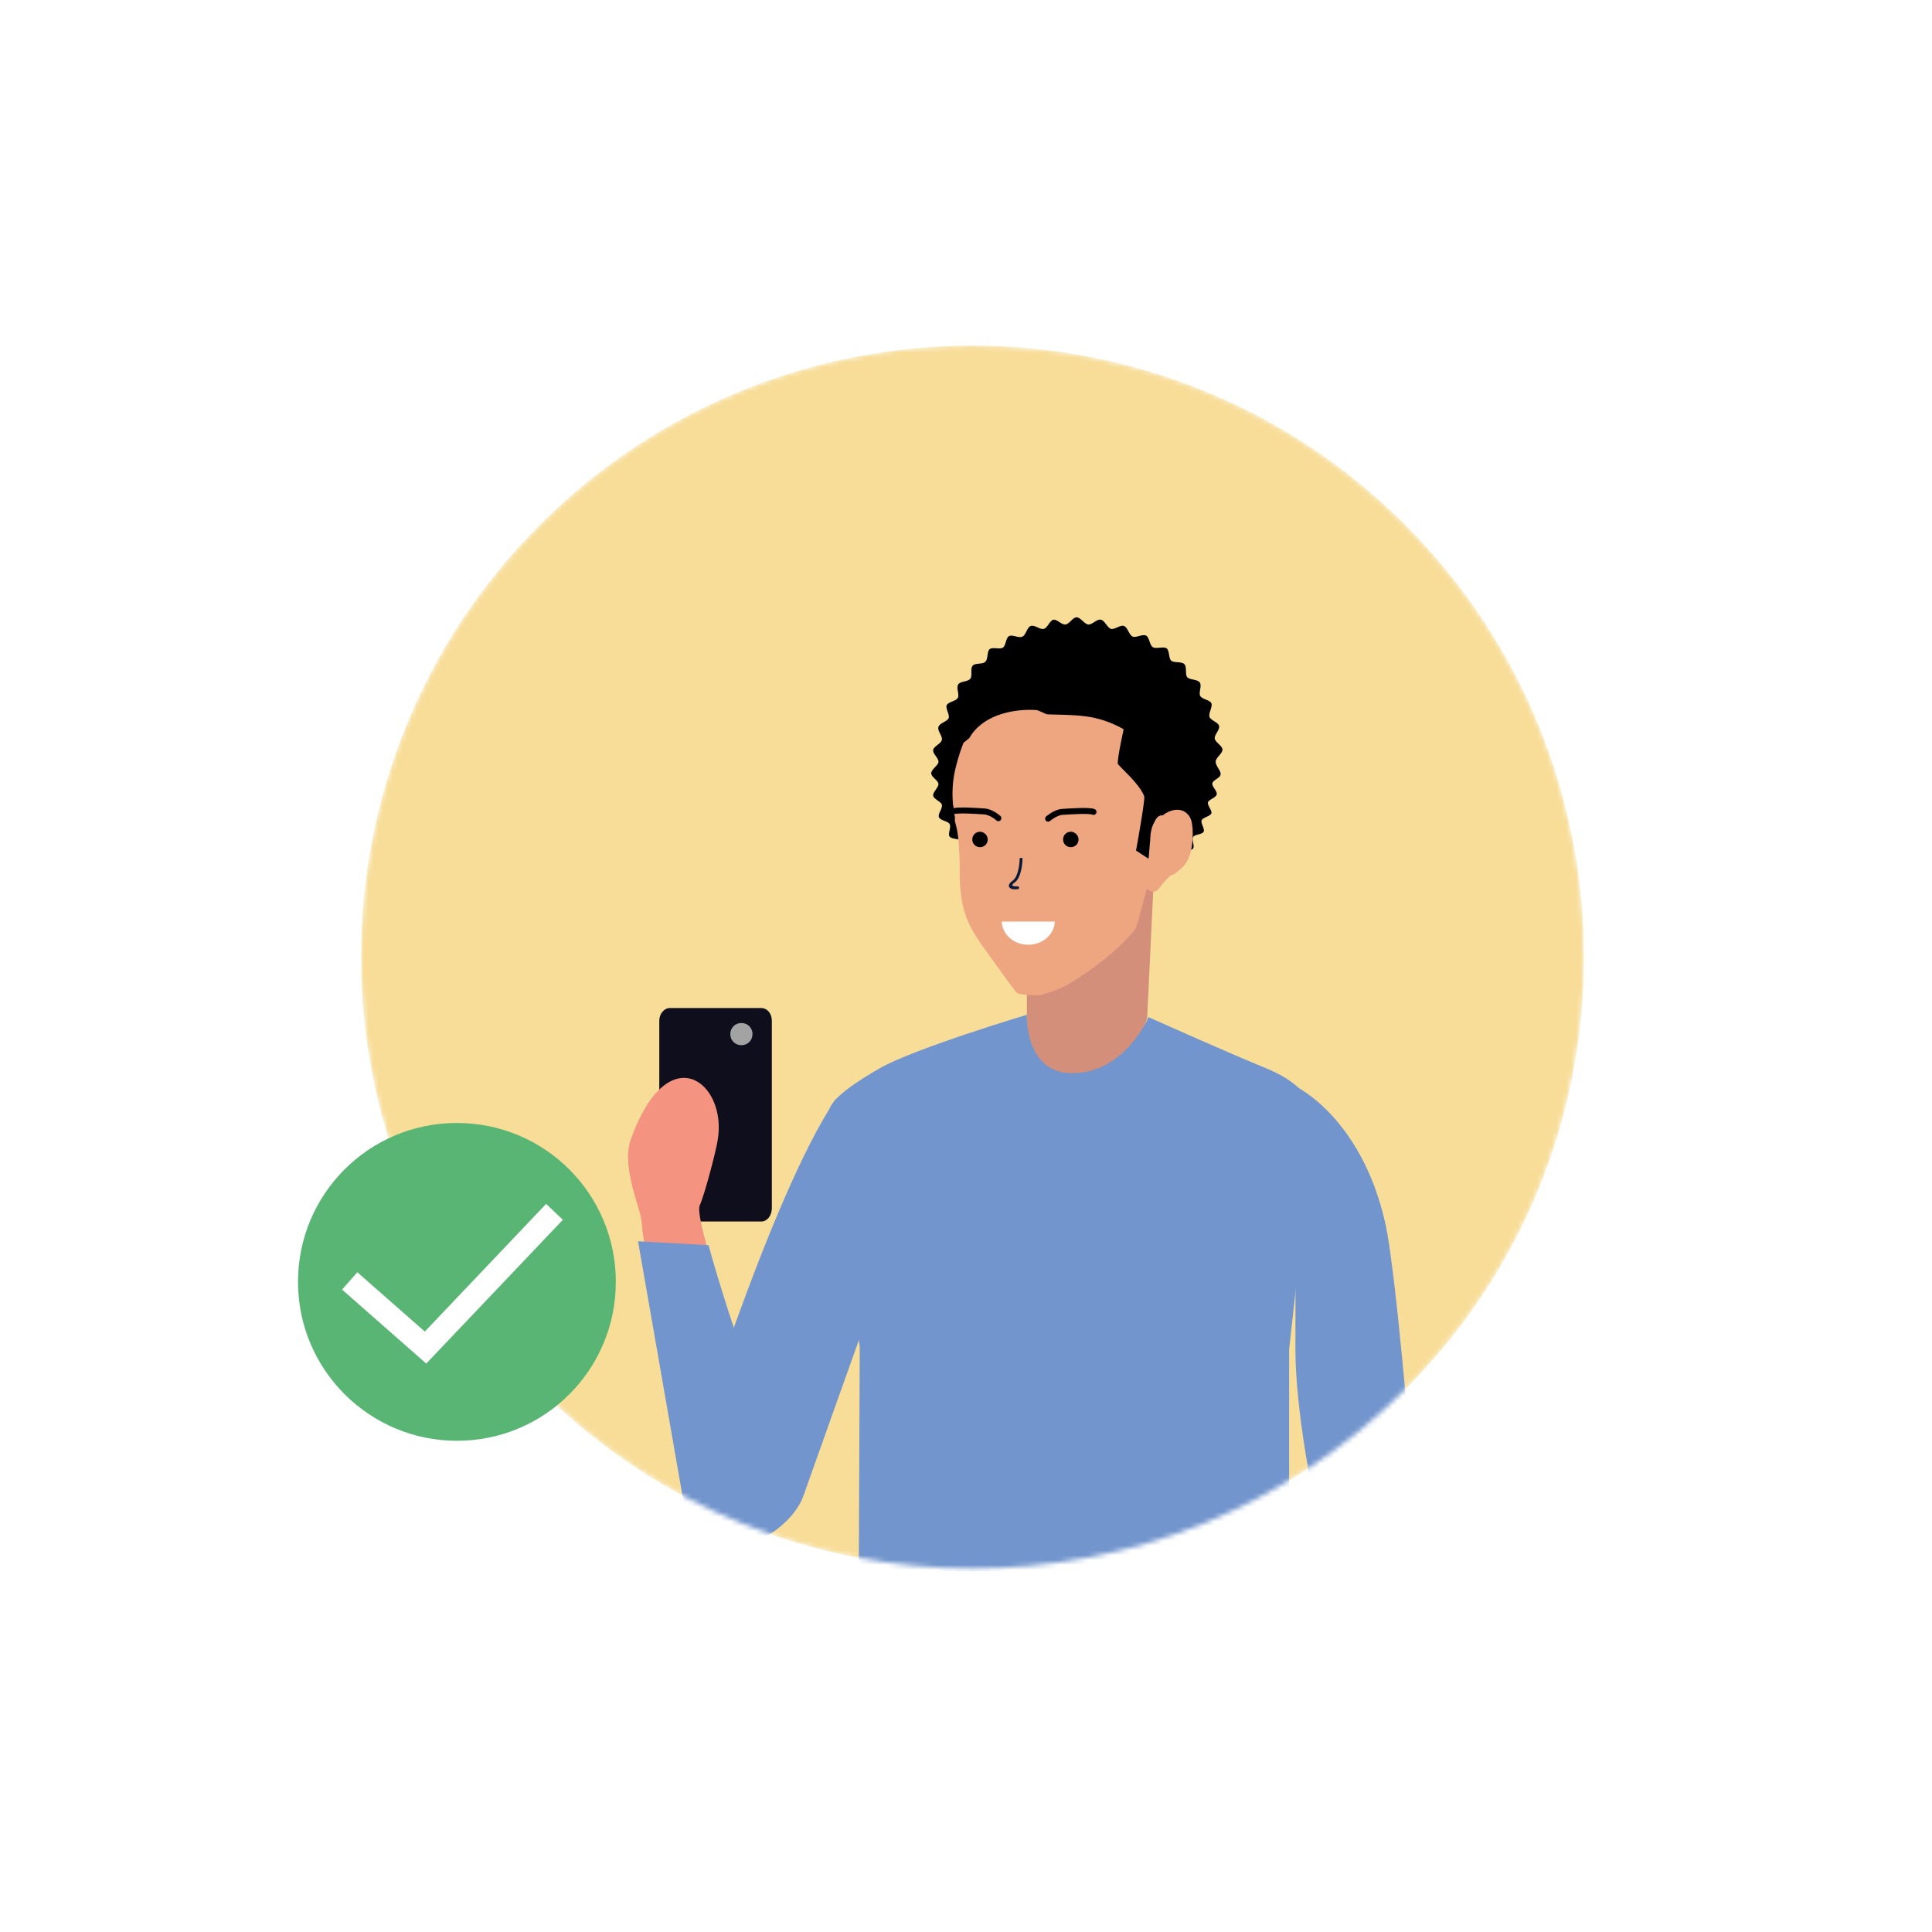 <?xml version="1.0" encoding="utf-8"?>
<!-- Generator: Adobe Illustrator 27.4.1, SVG Export Plug-In . SVG Version: 6.00 Build 0)  -->
<svg version="1.1" id="Layer_1" xmlns="http://www.w3.org/2000/svg" xmlns:xlink="http://www.w3.org/1999/xlink" x="0px" y="0px"
	 viewBox="0 0 400 400" style="enable-background:new 0 0 400 400;" xml:space="preserve">
<style type="text/css">
	.st0{clip-path:url(#SVGID_00000087408620387454601590000006901999030764444839_);}
	.st1{fill:#F8DD99;filter:url(#Adobe_OpacityMaskFilter);}
	.st2{mask:url(#mask0_18_429_00000006698229649739005940000012529313710515688864_);}
	.st3{fill:#F8DD99;}
	.st4{fill:#D38F7A;}
	.st5{fill:#7295CD;}
	.st6{fill:#0E0E1D;}
	.st7{fill:#F59381;}
	.st8{fill:#A3A3A3;}
	.st9{fill:#563519;}
	.st10{fill:#EEA681;}
	.st11{fill:#020202;}
	.st12{fill:none;stroke:#020202;stroke-width:1.24;stroke-linecap:round;stroke-linejoin:round;}
	.st13{fill:#FFFFFF;}
	.st14{fill:#091937;}
	.st15{fill:#59B574;}
	.st16{fill:none;stroke:#FFFFFF;stroke-width:4.78;stroke-miterlimit:10;}
</style>
<g>
	<defs>
		<rect id="SVGID_1_" x="19.3" y="16.3" width="365.4" height="365.4"/>
	</defs>
	<clipPath id="SVGID_00000081626887741937279650000016130039331178135970_">
		<use xlink:href="#SVGID_1_"  style="overflow:visible;"/>
	</clipPath>
	<g style="clip-path:url(#SVGID_00000081626887741937279650000016130039331178135970_);">
		<defs>
			<filter id="Adobe_OpacityMaskFilter" filterUnits="userSpaceOnUse" x="74.8" y="71.5" width="253.2" height="255.1">
				<feColorMatrix  type="matrix" values="1 0 0 0 0  0 1 0 0 0  0 0 1 0 0  0 0 0 1 0"/>
			</filter>
		</defs>
		
			<mask maskUnits="userSpaceOnUse" x="74.8" y="71.5" width="253.2" height="255.1" id="mask0_18_429_00000006698229649739005940000012529313710515688864_">
			<path class="st1" d="M290.9,287.7c49.4-49.4,49.4-129.6,0-179.1c-49.4-49.4-129.6-49.4-179.1,0c-49.4,49.4-49.4,129.6,0,179.1
				C161.3,337.1,241.5,337.1,290.9,287.7z"/>
		</mask>
		<g class="st2">
			<path class="st3" d="M290.9,287.7c49.4-49.4,49.4-129.6,0-179.1c-49.4-49.4-129.6-49.4-179.1,0c-49.4,49.4-49.4,129.6,0,179.1
				C161.3,337.1,241.5,337.1,290.9,287.7z"/>
			<path class="st4" d="M237.5,210.9c0,0-3.6,11.4-13.8,11.4c-9.4,0-11.1-1.5-11.1-1.5v-33.3l26.2-3.8L237.5,210.9L237.5,210.9z"/>
			<path class="st5" d="M275.6,326.4l0,0.2h18.6c-2.5-31.7-5.4-64.5-7.4-73.4c-5-22-18.6-28.3-18.6-28.3s0.1,21.8,0,53.4
				C268,297.2,275.6,326.4,275.6,326.4z"/>
			<path class="st5" d="M142,304.6c-0.5,5.9,0.6,10.8,8.1,14.6c5.3,2.7,14.2-3.8,16.2-9.4c3-8.5,11.9-33.4,11.9-33.4
				c0.6-1.9-4-50.6-5.2-48.8C159.2,248.1,142,304.6,142,304.6L142,304.6z"/>
			<path class="st6" d="M157.6,252.9h-18.9c-1.2,0-2.2-1.1-2.2-2.6v-39c0-1.4,1-2.6,2.2-2.6h18.9c1.2,0,2.2,1.1,2.2,2.6v39
				C159.7,251.8,158.8,252.9,157.6,252.9z"/>
			<path class="st7" d="M133,254.7l0.6,4.1l13.2,0.8c-1.5-5.2-2.4-9.1-1.9-10.1c1-2.2,3.4-11.4,3.7-13.5c2-11.9-10.3-21.6-18-0.1
				c-1.7,4.7,0.9,11.7,1.7,14.6C132.9,252.3,133,254.7,133,254.7z"/>
			<path class="st5" d="M162.5,305.7c0,0-11.8-32.9-15.8-47.9l-14.6-0.8l9.1,52.1c0.9,5.8,5.9,10,12.5,8.9
				C159.5,316.9,163.4,311.5,162.5,305.7L162.5,305.7z"/>
			<path class="st8" d="M153.5,216.4c1.3,0,2.3-1,2.3-2.3c0-1.3-1-2.3-2.3-2.3c-1.3,0-2.3,1-2.3,2.3
				C151.2,215.4,152.2,216.4,153.5,216.4z"/>
			<path class="st5" d="M177.8,325.3h89.1l0-45.9l5.2-47.2c0-5.5-4.8-8.9-9.9-11c-8.3-3.4-24.4-10.6-24.4-10.6s-4.9,11.6-15.8,11.6
				c-9.9,0-9.4-12.1-9.4-12.1s-23.4,7-30.5,11.1c-4.7,2.7-10.4,6.4-10.4,8.9l6.3,48.8L177.8,325.3L177.8,325.3z"/>
			<path class="st9" d="M230.5,155.3l-20.3-0.2l-7.3,5.2c27.3,11.6,39.2-1.1,39.2-1.1L230.5,155.3z"/>
			<path d="M252.7,160.4c-0.1,0.7-1.6,1.1-1.7,1.8c-0.1,0.7,1.1,1.6,0.9,2.3c-0.2,0.7-1.6,1-1.8,1.6c-0.2,0.6,0.9,1.7,0.7,2.3
				c-0.2,0.6-1.7,0.8-2,1.4c-0.3,0.6,0.7,1.8,0.4,2.4c-0.3,0.6-1.8,0.5-2.2,1.1c-0.3,0.6,0.4,1.9,0,2.4c-0.4,0.5-1.9,0.2-2.3,0.7
				c-0.5,0.5,0,1.9-0.5,2.4c-0.5,0.4-1.9-0.2-2.4,0.2c-0.5,0.4-0.4,1.9-0.9,2.2c-0.6,0.3-1.8-0.6-2.4-0.3c-0.6,0.3-0.7,1.8-1.3,2
				c-0.6,0.2-1.7-0.9-2.3-0.7c-0.6,0.2-1,1.7-1.6,1.8c-0.6,0.1-1.5-1.1-2.2-1c-0.7,0.1-1.2,1.5-1.8,1.6c-0.7,0.1-1.4-1.3-2.1-1.2
				c-0.7,0-1.3,1.4-2,1.4c-0.7,0-1.5-1.4-2.2-1.4c-0.7,0-1.6,1.3-2.3,1.2c-0.7-0.1-1.4-1.5-2.1-1.6c-0.7-0.1-1.7,1.2-2.4,1
				c-0.7-0.1-1.2-1.6-1.9-1.8c-0.7-0.2-1.8,1-2.5,0.8c-0.7-0.2-1-1.7-1.7-2c-0.7-0.2-1.9,0.8-2.6,0.5c-0.7-0.3-0.8-1.8-1.5-2.2
				c-0.7-0.3-2,0.5-2.6,0.1c-0.6-0.4-0.5-1.9-1.1-2.4c-0.6-0.4-2,0.1-2.6-0.4c-0.5-0.5-0.1-2-0.6-2.5s-2-0.3-2.5-0.9
				c-0.4-0.6,0.4-2,0-2.6c-0.3-0.6-1.9-0.7-2.2-1.4c-0.3-0.7,0.8-1.8,0.6-2.6c-0.2-0.7-1.7-1.1-1.8-1.9c-0.1-0.7,1.1-1.6,1.1-2.4
				c-0.1-0.8-1.5-1.4-1.5-2.2c0-0.8,1.4-1.6,1.5-2.3c0.1-0.8-1.2-1.7-1.1-2.5c0.1-0.8,1.6-1.3,1.8-2.1c0.2-0.8-1-1.9-0.7-2.7
				c0.2-0.8,1.8-1.1,2.1-1.8c0.3-0.7-0.7-2-0.4-2.7c0.3-0.7,1.9-0.8,2.3-1.5c0.4-0.7-0.4-2.1,0.1-2.8c0.4-0.7,2-0.5,2.5-1.2
				c0.5-0.6-0.1-2.1,0.5-2.7c0.5-0.6,2.1-0.2,2.6-0.8c0.6-0.5,0.3-2.1,0.9-2.6c0.6-0.5,2.1,0.1,2.7-0.3c0.7-0.4,0.6-2,1.3-2.4
				c0.7-0.4,2,0.5,2.8,0.1c0.7-0.3,0.9-1.9,1.7-2.2c0.8-0.3,1.9,0.8,2.7,0.6c0.8-0.2,1.2-1.7,2-1.9c0.8-0.1,1.7,1.1,2.5,1
				c0.8-0.1,1.5-1.5,2.3-1.5c0.8,0,1.6,1.4,2.4,1.5c0.8,0.1,1.8-1.2,2.6-1c0.8,0.1,1.3,1.6,2.1,1.9c0.8,0.2,2-0.9,2.7-0.6
				c0.8,0.3,1,1.8,1.8,2.2c0.7,0.3,2.1-0.6,2.8-0.2c0.7,0.4,0.7,2,1.4,2.4c0.7,0.4,2.1-0.2,2.8,0.2c0.7,0.5,0.4,2.1,1,2.6
				c0.6,0.5,2.1,0.1,2.7,0.7c0.6,0.6,0.1,2.1,0.6,2.7c0.5,0.6,2.1,0.4,2.6,1.1c0.5,0.7-0.3,2.1,0.1,2.8c0.4,0.7,2,0.8,2.3,1.5
				c0.3,0.7-0.6,2-0.4,2.8c0.3,0.8,1.8,1.1,2,1.9c0.2,0.8-1,1.8-0.9,2.6c0.1,0.8,1.6,1.5,1.6,2.3c0,0.8-1.3,1.6-1.4,2.4
				C251.6,158.6,252.9,159.6,252.7,160.4L252.7,160.4z"/>
			<path class="st10" d="M246.7,171c0.5,2.5,0.1,6.1-1.4,8c-0.6,0.8-1.5,1.4-2.2,2l-2.9,1l-1.2,0.4l-1.1,0.4l-0.1,0
				c0,0-0.1,0.3-0.2,0.7c0,0.1-0.1,0.2-0.1,0.3c0,0.1-0.1,0.2-0.1,0.3c-0.6,2.2-1.7,6.6-2.1,7.7c0,0.1-0.1,0.2-0.2,0.4
				c0,0.1-0.1,0.1-0.1,0.2c-0.1,0.1-0.1,0.2-0.2,0.3c-0.1,0.1-0.2,0.2-0.3,0.4c0,0-0.1,0.1-0.1,0.1c-0.1,0.1-0.1,0.2-0.2,0.2
				c0,0-0.1,0.1-0.1,0.1c-0.4,0.4-0.8,0.9-1.3,1.4c-0.1,0.1-0.2,0.2-0.3,0.3c-2.2,2.2-5.8,5.2-10.7,8.2c-0.3,0.2-0.6,0.4-1,0.6h0
				c-2.2,1.2-4.1,1.6-5,1.9c-0.5,0.2-1.7,0.2-2.8,0.1c-0.9-0.1-1.7-0.1-2.1-0.3c-0.1,0-0.2-0.1-0.3-0.1c-0.1-0.1-0.2-0.2-0.4-0.4
				c-1.1-1.4-4.3-5.9-6.9-9.5c-2.3-3.3-3.9-6.1-4.4-11c-0.2-1.3-0.2-2.8-0.2-4.5c0-1.5,0-2.7-0.1-3.7c-0.2-4.5-0.6-5.2-0.9-6.5
				c0-0.1,0-0.1,0-0.2c0-0.1,0-0.1,0-0.2c0-0.1,0-0.1,0-0.2c0-0.1,0-0.2,0-0.2c0-0.1,0-0.3-0.1-0.4c0-0.1,0-0.3-0.1-0.4
				c0,0,0-0.1,0-0.1c0,0,0-0.1,0-0.1c0,0,0,0,0-0.1c0-0.1,0-0.1,0-0.2c0-0.1,0-0.1,0-0.2c0-0.1,0-0.3-0.1-0.5c0-0.2,0-0.4-0.1-0.6
				c0-0.1,0-0.1,0-0.2c-0.2-2.1-0.1-4.8,0.5-7.2c0.6-2.6,1.4-4.8,2.3-7c0.5-1.4,1.1-2.7,1.6-4c0.3-0.9,0.4-2.1,0.3-3.4
				c1.5-3.1,4-6.2,7.9-7.7c0.9-0.3,1.9-0.6,3-0.9h0c11.4-2.5,34.1,0.3,34.3,25c0,2.4-0.5,5.1-1.3,7.8c0.1,0.1,0.1,0.1,0.2,0.2
				C246.2,169.7,246.5,170.3,246.7,171L246.7,171z"/>
			<path d="M240.4,168.8c0.2,0,0.3,0.1,0.4,0.2c1.4,1.2,0.3,6.3-1.4,13.7c2.1-4,8.9-11.8,8.8-20.9c-0.1-10.5-3.4-18.4-9.8-23.3
				c-8.8-6.8-21.2-6.2-27.3-3.6c-7.7,3.3-14.7,18.3-15.2,21.8l4.8-3.9c2.5-4.5,8.5-6.1,13.8-5.8c0.5,0,2,0.9,2.4,0.9
				c5.8,0.2,10-0.1,15.6,3c0.2,0.1,0.1,0.3-0.2,1.7c-0.3,1.5-0.8,3.7-0.9,5.5c0.1,0.2,0.6,0.7,1.1,1.2c1.5,1.5,3.8,3.8,4.4,5.6
				c0.2,0.5-1.2,8.5-1.7,11.2l2.6,1.7c0.2-1.1,0.2-7.6,2.1-8.8C240.2,168.9,240.3,168.8,240.4,168.8L240.4,168.8z"/>
			<path class="st11" d="M204.5,173.8c0,0.9-0.7,1.6-1.6,1.6c-0.9,0-1.6-0.7-1.6-1.6c0-0.9,0.7-1.6,1.6-1.6
				C203.7,172.2,204.5,172.9,204.5,173.8z"/>
			<path class="st11" d="M223.3,173.8c0,0.9-0.7,1.6-1.6,1.6c-0.9,0-1.6-0.7-1.6-1.6c0-0.9,0.7-1.6,1.6-1.6
				C222.5,172.2,223.3,172.9,223.3,173.8z"/>
			<path class="st10" d="M245.2,178.6c-0.6,0.8-1.5,1.4-2.2,2c-0.1,0.1-0.3,0.2-0.4,0.4c-0.1,0.1-0.2,0.2-0.3,0.3
				c-0.8,0.8-1.6,1.6-2.3,2.6c-0.3,0.4-0.6,0.6-1,0.7c-0.2,0-0.4,0-0.5,0c0,0-0.1,0-0.1,0c-0.1,0-0.1,0-0.2-0.1
				c-0.3-0.1-0.5-0.3-0.7-0.5c0,0-0.1-0.1-0.1-0.1c0-0.1-0.1-0.1-0.1-0.2c0-0.1-0.1-0.1-0.1-0.2c-0.2-0.3-0.3-0.5-0.3-0.5
				s1.5-7,1.3-8.9c-0.2-1.9,0.6-3.5,0.6-3.5s0.8-0.8,1.3-1.3c0.1-0.1,0.2-0.2,0.3-0.2c1.6-1.5,4.1-2.1,5.5-0.5
				c0.1,0.1,0.1,0.1,0.2,0.2c0.3,0.4,0.6,1,0.7,1.8C247.2,173,246.8,176.6,245.2,178.6L245.2,178.6z"/>
			<path class="st12" d="M197.3,168c0.8-0.4,5-0.1,6.5,0c1.5,0.1,2.9,1.4,2.9,1.4"/>
			<path class="st12" d="M217,169.5c0,0,1.5-1.3,2.9-1.4c1.5-0.1,5.7-0.4,6.5,0"/>
			<path class="st13" d="M207.4,190.8c0.1,2.7,2.5,4.8,5.5,4.8c3,0,5.4-2.2,5.5-4.8H207.4L207.4,190.8z"/>
			<path class="st14" d="M210.4,184.1c0.1,0,0.2,0,0.3,0c0.2,0,0.3-0.2,0.3-0.3c0-0.2-0.2-0.3-0.3-0.3c-0.6,0.1-1.1-0.1-1.1-0.2
				c0-0.1,0-0.3,0.5-0.6c1.5-1.1,1.6-4.7,1.6-4.8c0-0.2-0.1-0.3-0.3-0.3c-0.2,0-0.3,0.1-0.3,0.3c0,1-0.3,3.6-1.4,4.4
				c-0.7,0.5-0.9,0.9-0.8,1.3C209.1,184,209.7,184.2,210.4,184.1L210.4,184.1z"/>
		</g>
		<path class="st15" d="M94.6,298.3c18.2,0,32.9-14.7,32.9-32.9s-14.7-32.9-32.9-32.9c-18.2,0-32.9,14.7-32.9,32.9
			S76.5,298.3,94.6,298.3z"/>
		<path class="st15" d="M72.4,265.2L88.1,279l26.7-28.1"/>
		<path class="st16" d="M72.4,265.2L88.1,279l26.7-28.1"/>
	</g>
</g>
</svg>
